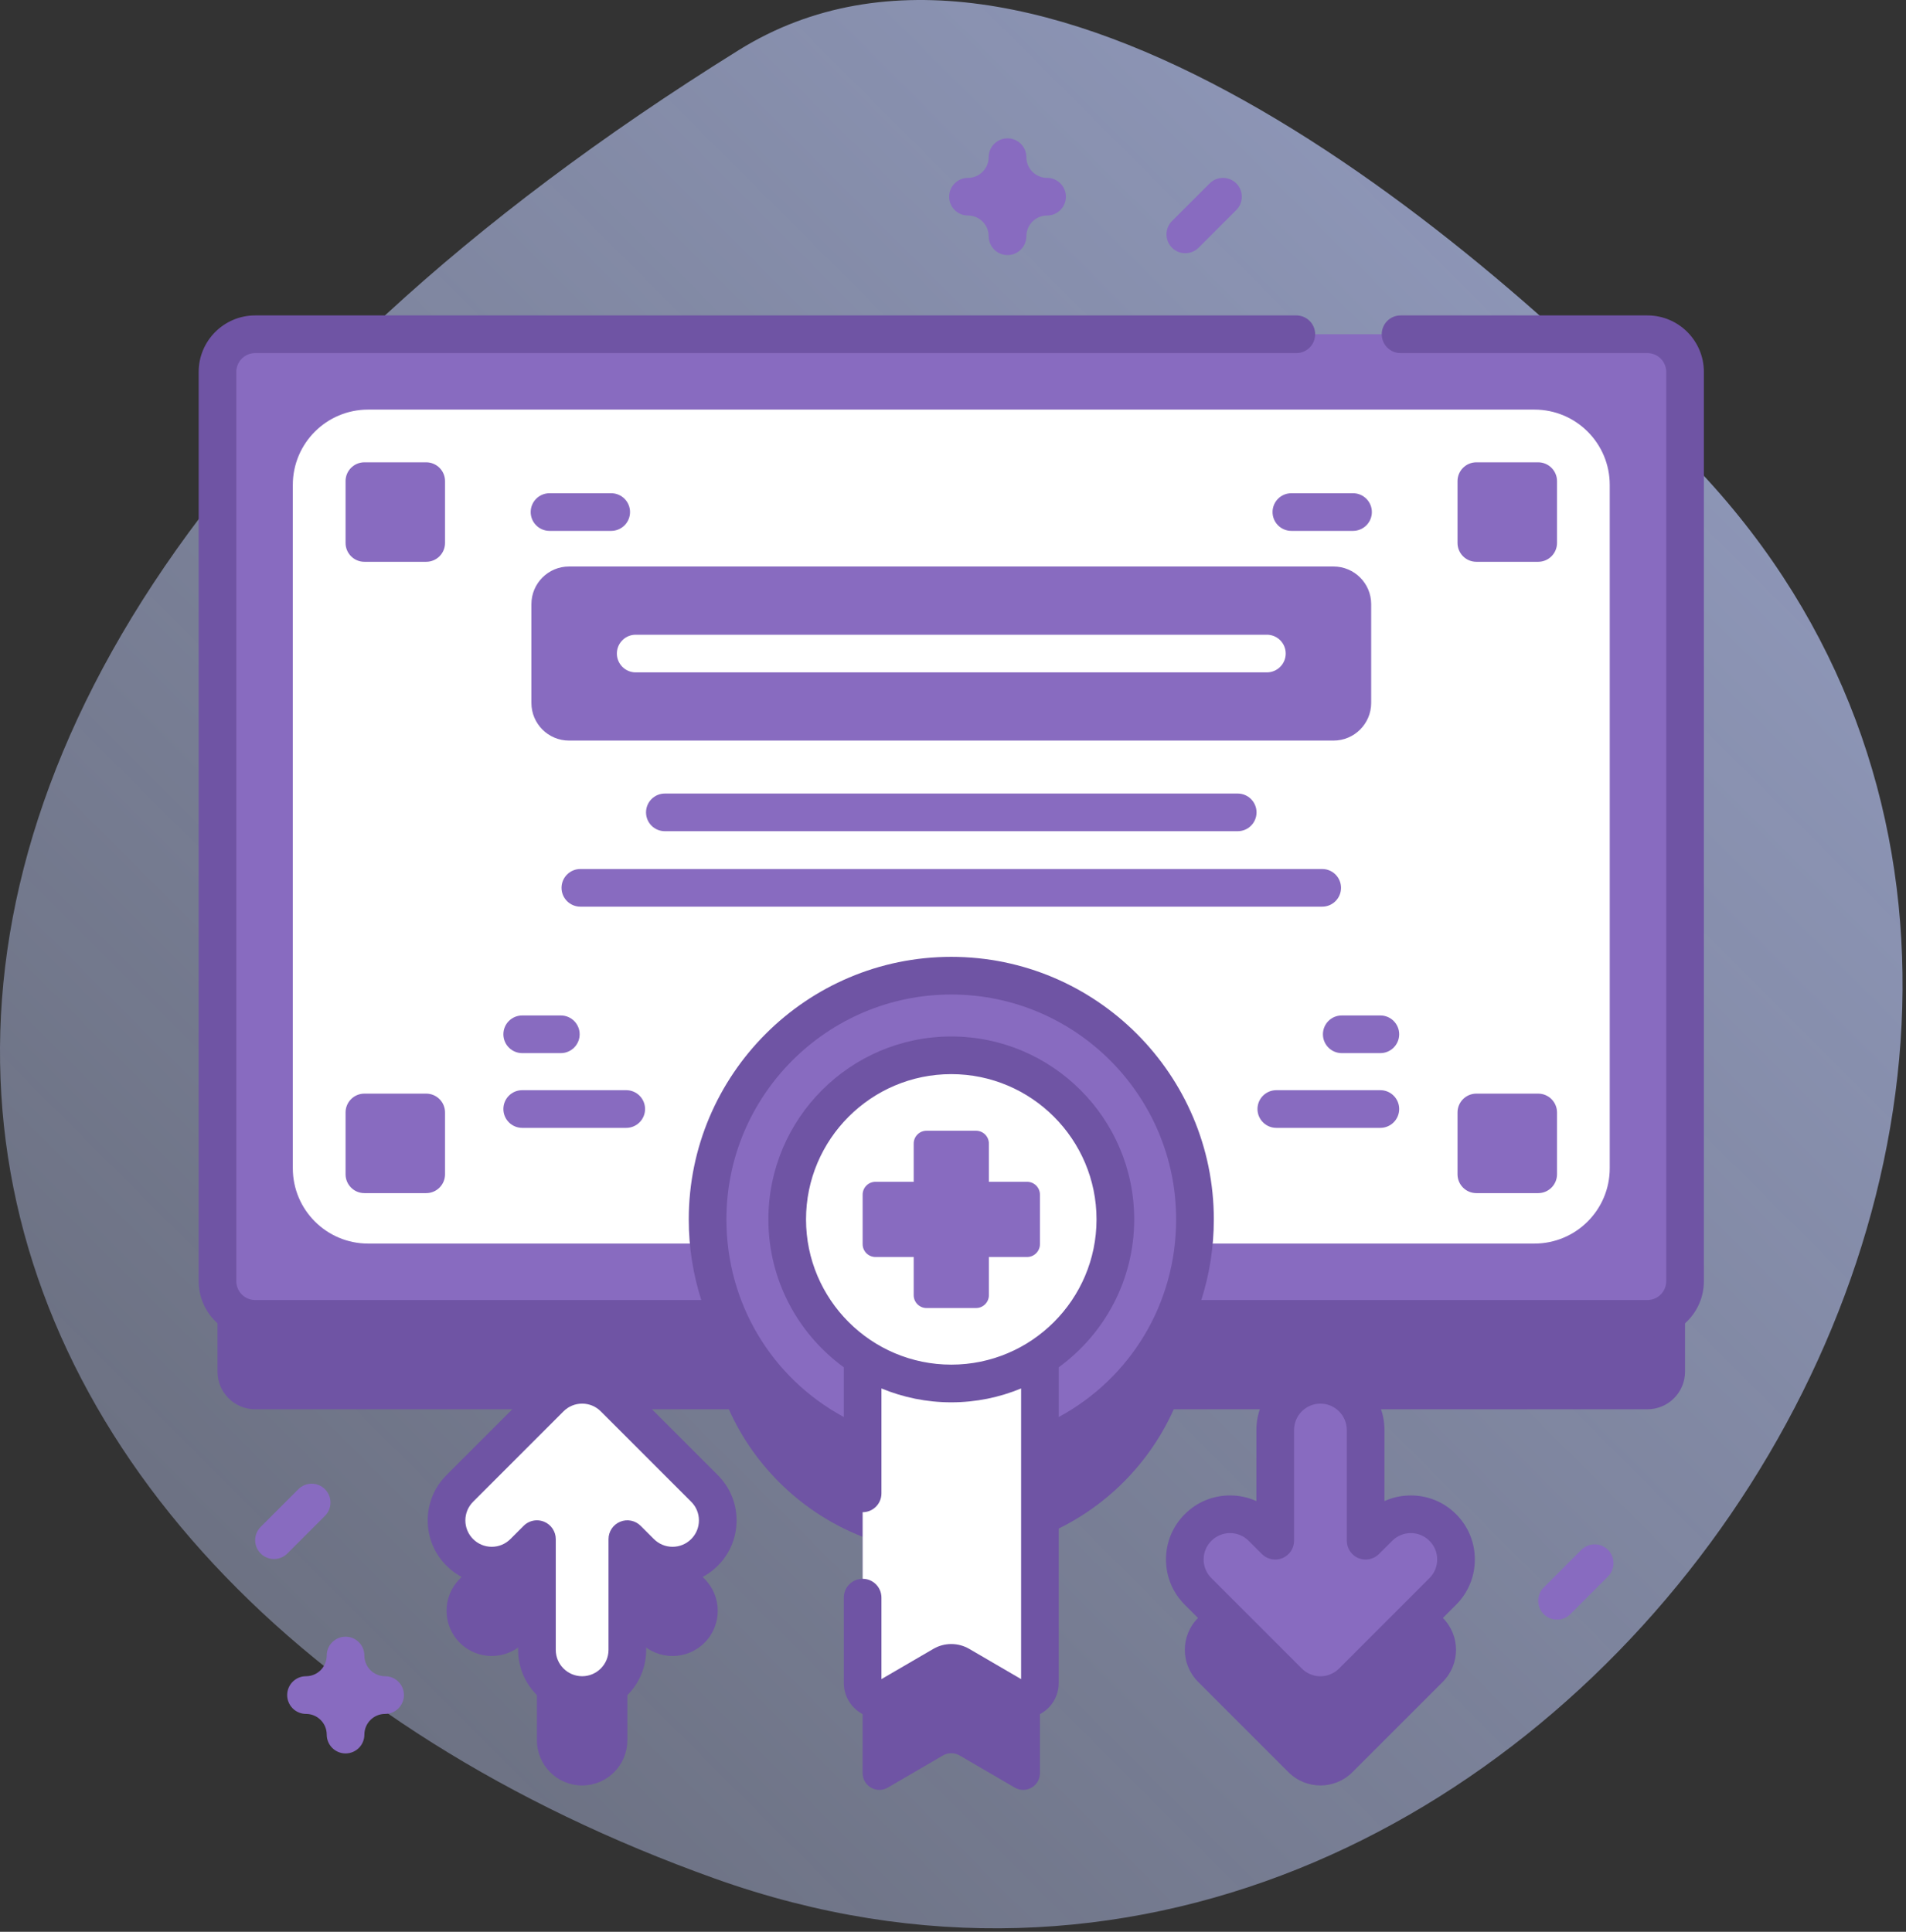 <?xml version="1.0" encoding="UTF-8"?> <svg xmlns="http://www.w3.org/2000/svg" viewBox="0 0 64.135 65" fill="none"><rect x="0" y="0" width="64.135" height="65" fill="#333333" stroke="none"/><path d="M57.256 15.926C49.509 7.628 34.762 -4.474 24.861 1.684C-12.232 24.755 -3.855 53.23 24.056 63.21C51.895 73.163 76.303 36.327 57.256 15.926Z" fill="url(#paint0_linear_76_38)"></path><path d="M11.628 58.999C11.278 58.999 10.994 58.716 10.994 58.366C10.994 57.981 10.681 57.669 10.297 57.669C9.947 57.669 9.663 57.385 9.663 57.035C9.663 56.685 9.947 56.401 10.297 56.401C10.681 56.401 10.994 56.089 10.994 55.704C10.994 55.355 11.278 55.071 11.628 55.071C11.978 55.071 12.261 55.355 12.261 55.704C12.261 56.089 12.574 56.401 12.958 56.401C13.308 56.401 13.592 56.685 13.592 57.035C13.592 57.385 13.308 57.669 12.958 57.669C12.574 57.669 12.261 57.981 12.261 58.366C12.261 58.716 11.978 58.999 11.628 58.999Z" fill="#886BC0"></path><path d="M33.902 8.583C33.552 8.583 33.268 8.299 33.268 7.949C33.268 7.565 32.956 7.252 32.571 7.252C32.221 7.252 31.938 6.969 31.938 6.619C31.938 6.269 32.221 5.985 32.571 5.985C32.956 5.985 33.268 5.673 33.268 5.288C33.268 4.938 33.552 4.655 33.902 4.655C34.252 4.655 34.536 4.938 34.536 5.288C34.536 5.673 34.848 5.985 35.233 5.985C35.583 5.985 35.866 6.269 35.866 6.619C35.866 6.969 35.583 7.252 35.233 7.252C34.848 7.252 34.536 7.565 34.536 7.949C34.536 8.299 34.252 8.583 33.902 8.583Z" fill="#886BC0"></path><path d="M9.22 52.458C9.058 52.458 8.895 52.396 8.772 52.272C8.524 52.025 8.524 51.623 8.772 51.376L10.039 50.109C10.286 49.861 10.688 49.861 10.935 50.109C11.182 50.356 11.182 50.758 10.935 51.005L9.668 52.272C9.544 52.396 9.382 52.458 9.22 52.458Z" fill="#886BC0"></path><path d="M39.884 8.52C39.722 8.52 39.56 8.458 39.436 8.334C39.189 8.087 39.189 7.686 39.436 7.438L40.704 6.171C40.951 5.924 41.352 5.924 41.6 6.171C41.847 6.418 41.847 6.82 41.6 7.067L40.332 8.334C40.209 8.458 40.047 8.52 39.884 8.52Z" fill="#886BC0"></path><path d="M52.392 54.498C52.23 54.498 52.067 54.436 51.944 54.312C51.696 54.065 51.696 53.664 51.944 53.417L53.211 52.149C53.458 51.902 53.86 51.902 54.107 52.149C54.355 52.397 54.355 52.798 54.107 53.045L52.84 54.312C52.716 54.436 52.554 54.498 52.392 54.498Z" fill="#886BC0"></path><path d="M20.664 50.082C20.07 49.488 19.107 49.488 18.513 50.082L15.471 53.124C14.877 53.718 14.877 54.682 15.471 55.275C16.065 55.869 17.028 55.869 17.622 55.275L18.067 54.83V58.556C18.067 59.396 18.748 60.077 19.588 60.077C20.428 60.077 21.109 59.396 21.109 58.556V54.83L21.555 55.275C21.852 55.572 22.241 55.721 22.63 55.721C23.019 55.721 23.409 55.572 23.706 55.275C24.3 54.682 24.3 53.718 23.706 53.124L20.664 50.082Z" fill="#6F54A4"></path><path d="M46.397 54.438L45.952 54.884V51.158C45.952 50.318 45.271 49.637 44.431 49.637C43.591 49.637 42.91 50.318 42.91 51.158V54.884L42.464 54.438C42.167 54.141 41.778 53.993 41.389 53.993C41 53.993 40.611 54.141 40.314 54.438C39.72 55.032 39.72 55.995 40.314 56.589L43.356 59.631C43.949 60.225 44.913 60.225 45.506 59.631L48.549 56.589C49.142 55.995 49.142 55.032 48.549 54.438C47.955 53.844 46.991 53.844 46.397 54.438Z" fill="#6F54A4"></path><path d="M55.433 14.289H8.586C7.886 14.289 7.319 14.856 7.319 15.556V46.152C7.319 46.851 7.886 47.419 8.586 47.419H24.524C25.4 49.376 27.021 50.926 29.027 51.71V59.662C29.027 60.097 29.498 60.367 29.873 60.149L31.726 59.069C31.901 58.967 32.118 58.967 32.293 59.069L34.146 60.149C34.522 60.367 34.993 60.097 34.993 59.662V51.71C36.998 50.926 38.619 49.376 39.496 47.419H55.433C56.133 47.419 56.7 46.851 56.7 46.152V15.556C56.7 14.856 56.133 14.289 55.433 14.289Z" fill="#6F54A4"></path><path d="M55.433 44.377H8.586C7.886 44.377 7.319 43.81 7.319 43.11V12.514C7.319 11.814 7.886 11.247 8.586 11.247H55.433C56.133 11.247 56.7 11.814 56.7 12.514V43.11C56.7 43.81 56.133 44.377 55.433 44.377Z" fill="#886BC0"></path><path d="M9.853 39.308V16.316C9.853 14.916 10.988 13.782 12.388 13.782H51.631C53.031 13.782 54.166 14.916 54.166 16.316V39.308C54.166 40.708 53.031 41.843 51.631 41.843H12.388C10.988 41.843 9.853 40.708 9.853 39.308Z" fill="white"></path><path d="M14.341 18.903H12.261C11.911 18.903 11.628 18.619 11.628 18.269V16.189C11.628 15.839 11.911 15.556 12.261 15.556H14.341C14.691 15.556 14.975 15.839 14.975 16.189V18.269C14.975 18.62 14.691 18.903 14.341 18.903Z" fill="#886BC0"></path><path d="M14.341 40.146H12.261C11.911 40.146 11.628 39.862 11.628 39.512V37.432C11.628 37.082 11.911 36.798 12.261 36.798H14.341C14.691 36.798 14.975 37.082 14.975 37.432V39.512C14.975 39.862 14.691 40.146 14.341 40.146Z" fill="#886BC0"></path><path d="M51.758 18.903H49.678C49.328 18.903 49.044 18.619 49.044 18.269V16.189C49.044 15.839 49.328 15.556 49.678 15.556H51.758C52.108 15.556 52.392 15.839 52.392 16.189V18.269C52.392 18.62 52.108 18.903 51.758 18.903Z" fill="#886BC0"></path><path d="M51.758 40.146H49.678C49.328 40.146 49.044 39.862 49.044 39.512V37.432C49.044 37.082 49.328 36.798 49.678 36.798H51.758C52.108 36.798 52.392 37.082 52.392 37.432V39.512C52.392 39.862 52.108 40.146 51.758 40.146Z" fill="#886BC0"></path><path d="M32.01 49.231C36.539 49.231 40.211 45.559 40.211 41.03C40.211 36.5 36.539 32.829 32.01 32.829C27.481 32.829 23.809 36.5 23.809 41.03C23.809 45.559 27.481 49.231 32.01 49.231Z" fill="#886BC0"></path><path d="M29.027 44.409V56.621C29.027 57.055 29.498 57.326 29.873 57.107L31.726 56.028C31.902 55.926 32.118 55.926 32.293 56.028L34.146 57.107C34.522 57.326 34.993 57.055 34.993 56.621V44.409H29.027Z" fill="white"></path><path d="M32.01 46.551C35.059 46.551 37.531 44.079 37.531 41.03C37.531 37.98 35.059 35.508 32.01 35.508C28.96 35.508 26.488 37.98 26.488 41.03C26.488 44.079 28.96 46.551 32.01 46.551Z" fill="white"></path><path d="M34.561 39.765H33.275V38.479C33.275 38.24 33.081 38.047 32.843 38.047H31.176C30.938 38.047 30.745 38.24 30.745 38.479V39.765H29.459C29.22 39.765 29.027 39.958 29.027 40.197V41.863C29.027 42.101 29.22 42.295 29.459 42.295H30.745V43.58C30.745 43.819 30.938 44.012 31.176 44.012H32.843C33.081 44.012 33.275 43.819 33.275 43.58V42.295H34.561C34.799 42.295 34.993 42.101 34.993 41.863V40.197C34.993 39.958 34.799 39.765 34.561 39.765Z" fill="#886BC0"></path><path d="M44.871 24.919H19.148C18.448 24.919 17.881 24.352 17.881 23.652V20.329C17.881 19.629 18.448 19.061 19.148 19.061H44.871C45.571 19.061 46.139 19.629 46.139 20.329V23.652C46.138 24.352 45.571 24.919 44.871 24.919Z" fill="#886BC0"></path><path d="M42.629 22.624H21.39C21.04 22.624 20.757 22.34 20.757 21.99C20.757 21.641 21.04 21.357 21.39 21.357H42.629C42.979 21.357 43.263 21.641 43.263 21.99C43.263 22.34 42.979 22.624 42.629 22.624Z" fill="white"></path><path d="M41.648 27.968H22.371C22.021 27.968 21.738 27.685 21.738 27.335C21.738 26.985 22.021 26.701 22.371 26.701H41.648C41.998 26.701 42.281 26.985 42.281 27.335C42.281 27.685 41.998 27.968 41.648 27.968Z" fill="#886BC0"></path><path d="M44.491 30.507H19.529C19.179 30.507 18.895 30.223 18.895 29.874C18.895 29.524 19.179 29.24 19.529 29.24H44.491C44.841 29.24 45.124 29.524 45.124 29.874C45.124 30.223 44.841 30.507 44.491 30.507Z" fill="#886BC0"></path><path d="M20.566 17.863H18.491C18.141 17.863 17.857 17.579 17.857 17.229C17.857 16.88 18.141 16.596 18.491 16.596H20.566C20.916 16.596 21.2 16.88 21.2 17.229C21.2 17.579 20.916 17.863 20.566 17.863Z" fill="#886BC0"></path><path d="M45.528 17.863H43.453C43.103 17.863 42.82 17.579 42.82 17.229C42.82 16.88 43.103 16.596 43.453 16.596H45.528C45.878 16.596 46.162 16.88 46.162 17.229C46.162 17.579 45.878 17.863 45.528 17.863Z" fill="#886BC0"></path><path d="M18.871 35.435H17.572C17.222 35.435 16.938 35.151 16.938 34.801C16.938 34.451 17.222 34.168 17.572 34.168H18.871C19.221 34.168 19.505 34.451 19.505 34.801C19.505 35.151 19.221 35.435 18.871 35.435Z" fill="#886BC0"></path><path d="M21.072 37.95H17.572C17.222 37.95 16.938 37.666 16.938 37.316C16.938 36.966 17.222 36.682 17.572 36.682H21.072C21.422 36.682 21.706 36.966 21.706 37.316C21.706 37.666 21.422 37.95 21.072 37.95Z" fill="#886BC0"></path><path d="M46.448 35.435H45.148C44.798 35.435 44.515 35.151 44.515 34.801C44.515 34.451 44.798 34.168 45.148 34.168H46.448C46.797 34.168 47.081 34.451 47.081 34.801C47.081 35.151 46.797 35.435 46.448 35.435Z" fill="#886BC0"></path><path d="M46.448 37.95H42.947C42.597 37.95 42.313 37.666 42.313 37.316C42.313 36.966 42.597 36.682 42.947 36.682H46.448C46.797 36.682 47.081 36.966 47.081 37.316C47.081 37.666 46.797 37.95 46.448 37.95Z" fill="#886BC0"></path><path d="M23.706 50.083L20.664 47.041C20.07 46.447 19.107 46.447 18.513 47.041L15.471 50.083C14.877 50.677 14.877 51.64 15.471 52.234C16.065 52.828 17.028 52.828 17.622 52.234L18.067 51.788V55.514C18.067 56.354 18.748 57.035 19.588 57.035C20.428 57.035 21.109 56.354 21.109 55.514V51.788L21.555 52.234C21.852 52.531 22.241 52.679 22.63 52.679C23.019 52.679 23.409 52.531 23.706 52.234C24.3 51.64 24.3 50.677 23.706 50.083Z" fill="white"></path><path d="M40.314 53.548L43.356 56.59C43.949 57.184 44.913 57.184 45.506 56.59L48.548 53.548C49.142 52.954 49.142 51.991 48.548 51.397C47.955 50.803 46.991 50.803 46.398 51.397L45.952 51.842V48.117C45.952 47.277 45.271 46.596 44.431 46.596C43.591 46.596 42.91 47.277 42.91 48.117V51.842L42.464 51.397C42.168 51.1 41.778 50.951 41.389 50.951C41 50.951 40.611 51.1 40.314 51.397C39.719 51.991 39.719 52.954 40.314 53.548Z" fill="#886BC0"></path><path d="M55.434 10.613H47.128C46.778 10.613 46.494 10.897 46.494 11.247C46.494 11.597 46.778 11.881 47.128 11.881H55.434C55.783 11.881 56.067 12.165 56.067 12.514V43.11C56.067 43.459 55.783 43.743 55.434 43.743H40.423C40.697 42.884 40.844 41.972 40.844 41.03C40.844 36.159 36.881 32.196 32.01 32.196C27.138 32.196 23.176 36.159 23.176 41.03C23.176 41.972 23.323 42.884 23.597 43.743H8.586C8.236 43.743 7.952 43.459 7.952 43.11V12.514C7.952 12.165 8.236 11.881 8.586 11.881H43.62C43.97 11.881 44.254 11.597 44.254 11.247C44.254 10.897 43.97 10.613 43.62 10.613H8.586C7.538 10.613 6.685 11.466 6.685 12.514V43.11C6.685 44.158 7.538 45.01 8.586 45.01H24.112C25.005 46.79 26.495 48.242 28.393 49.09V50.249C28.393 50.599 28.677 50.882 29.027 50.882C29.377 50.882 29.66 50.599 29.66 50.249V46.718C30.385 47.018 31.178 47.185 32.01 47.185C32.841 47.185 33.635 47.018 34.359 46.718V56.498L32.612 55.48C32.24 55.264 31.779 55.264 31.408 55.48L29.66 56.498V53.757C29.66 53.407 29.377 53.123 29.027 53.123C28.677 53.123 28.393 53.407 28.393 53.757V56.621C28.393 57.054 28.618 57.442 28.993 57.658C29.369 57.874 29.817 57.873 30.192 57.655L32.01 56.596L33.827 57.655C34.016 57.764 34.223 57.819 34.43 57.819C34.634 57.819 34.839 57.766 35.026 57.658C35.402 57.442 35.626 57.054 35.626 56.621V49.091C37.525 48.242 39.014 46.79 39.907 45.01H55.434C56.482 45.01 57.334 44.158 57.334 43.11V12.514C57.334 11.466 56.482 10.613 55.434 10.613ZM32.01 45.917C29.315 45.917 27.122 43.725 27.122 41.03C27.122 38.334 29.315 36.142 32.01 36.142C34.705 36.142 36.897 38.335 36.897 41.03C36.897 43.725 34.705 45.917 32.01 45.917ZM35.626 47.679V46.006C37.163 44.886 38.165 43.073 38.165 41.03C38.165 37.636 35.404 34.875 32.01 34.875C28.616 34.875 25.855 37.636 25.855 41.03C25.855 43.073 26.856 44.886 28.393 46.006V47.679C25.966 46.367 24.443 43.849 24.443 41.03C24.443 36.858 27.837 33.463 32.01 33.463C36.182 33.463 39.576 36.858 39.576 41.03C39.576 43.849 38.053 46.367 35.626 47.679Z" fill="#6F54A4"></path><path d="M21.112 46.593C20.705 46.186 20.164 45.962 19.589 45.962C19.013 45.962 18.472 46.186 18.065 46.593L15.023 49.635C14.616 50.042 14.392 50.583 14.392 51.158C14.392 51.734 14.616 52.275 15.023 52.682C15.43 53.089 15.971 53.313 16.547 53.313C16.858 53.313 17.159 53.247 17.434 53.123V55.514C17.434 56.702 18.401 57.669 19.589 57.669C20.777 57.669 21.743 56.702 21.743 55.514V53.123C22.018 53.247 22.319 53.313 22.631 53.313C23.206 53.313 23.747 53.089 24.154 52.682C24.561 52.275 24.785 51.734 24.785 51.158C24.785 50.583 24.561 50.042 24.154 49.635L21.112 46.593ZM23.258 51.786C23.09 51.953 22.868 52.046 22.631 52.046C22.393 52.046 22.171 51.953 22.003 51.786L21.557 51.34C21.376 51.159 21.103 51.105 20.867 51.203C20.63 51.301 20.476 51.532 20.476 51.788V55.514C20.476 56.003 20.078 56.401 19.589 56.401C19.099 56.401 18.701 56.003 18.701 55.514V51.788C18.701 51.532 18.547 51.301 18.31 51.203C18.232 51.171 18.149 51.155 18.068 51.155C17.903 51.155 17.741 51.219 17.62 51.34L17.174 51.786C17.006 51.953 16.784 52.046 16.547 52.046C16.31 52.046 16.087 51.953 15.919 51.786C15.752 51.618 15.659 51.395 15.659 51.158C15.659 50.921 15.752 50.699 15.919 50.531L18.961 47.489C19.129 47.321 19.351 47.229 19.589 47.229C19.826 47.229 20.048 47.321 20.216 47.489L23.258 50.531C23.426 50.698 23.518 50.921 23.518 51.158C23.518 51.395 23.426 51.618 23.258 51.786Z" fill="#6F54A4"></path><path d="M47.473 50.318C47.162 50.318 46.861 50.383 46.586 50.508V48.117C46.586 46.929 45.619 45.962 44.431 45.962C43.243 45.962 42.276 46.929 42.276 48.117V50.508C42.001 50.383 41.7 50.318 41.389 50.318C40.813 50.318 40.272 50.542 39.866 50.949C39.458 51.356 39.234 51.897 39.234 52.472C39.234 53.048 39.459 53.589 39.866 53.996L42.907 57.038C43.314 57.445 43.855 57.669 44.431 57.669C45.007 57.669 45.547 57.445 45.954 57.038L48.996 53.996C49.403 53.589 49.627 53.048 49.627 52.472C49.627 51.897 49.403 51.356 48.996 50.949C48.59 50.542 48.049 50.318 47.473 50.318ZM48.1 53.1L45.058 56.142C44.891 56.309 44.668 56.402 44.431 56.402C44.194 56.402 43.971 56.309 43.804 56.142L40.762 53.1C40.594 52.932 40.501 52.709 40.501 52.472C40.501 52.235 40.594 52.013 40.762 51.845C40.929 51.677 41.152 51.585 41.389 51.585C41.626 51.585 41.849 51.677 42.016 51.845L42.462 52.29C42.643 52.472 42.916 52.526 43.152 52.428C43.389 52.329 43.544 52.098 43.544 51.842V48.117C43.544 47.627 43.942 47.229 44.431 47.229C44.92 47.229 45.318 47.627 45.318 48.117V51.842C45.318 52.098 45.473 52.329 45.709 52.428C45.946 52.526 46.219 52.471 46.4 52.29L46.846 51.845C47.013 51.677 47.236 51.585 47.473 51.585C47.71 51.585 47.933 51.677 48.1 51.845C48.268 52.013 48.36 52.235 48.36 52.472C48.36 52.709 48.268 52.932 48.1 53.1Z" fill="#6F54A4"></path><defs><linearGradient id="paint0_linear_76_38" x1="42.668" y1="224.869" x2="216.709" y2="50.828" gradientUnits="userSpaceOnUse"><stop stop-color="#D0DCFF" stop-opacity="0"></stop><stop offset="1" stop-color="#B5C3FF"></stop></linearGradient></defs></svg> 